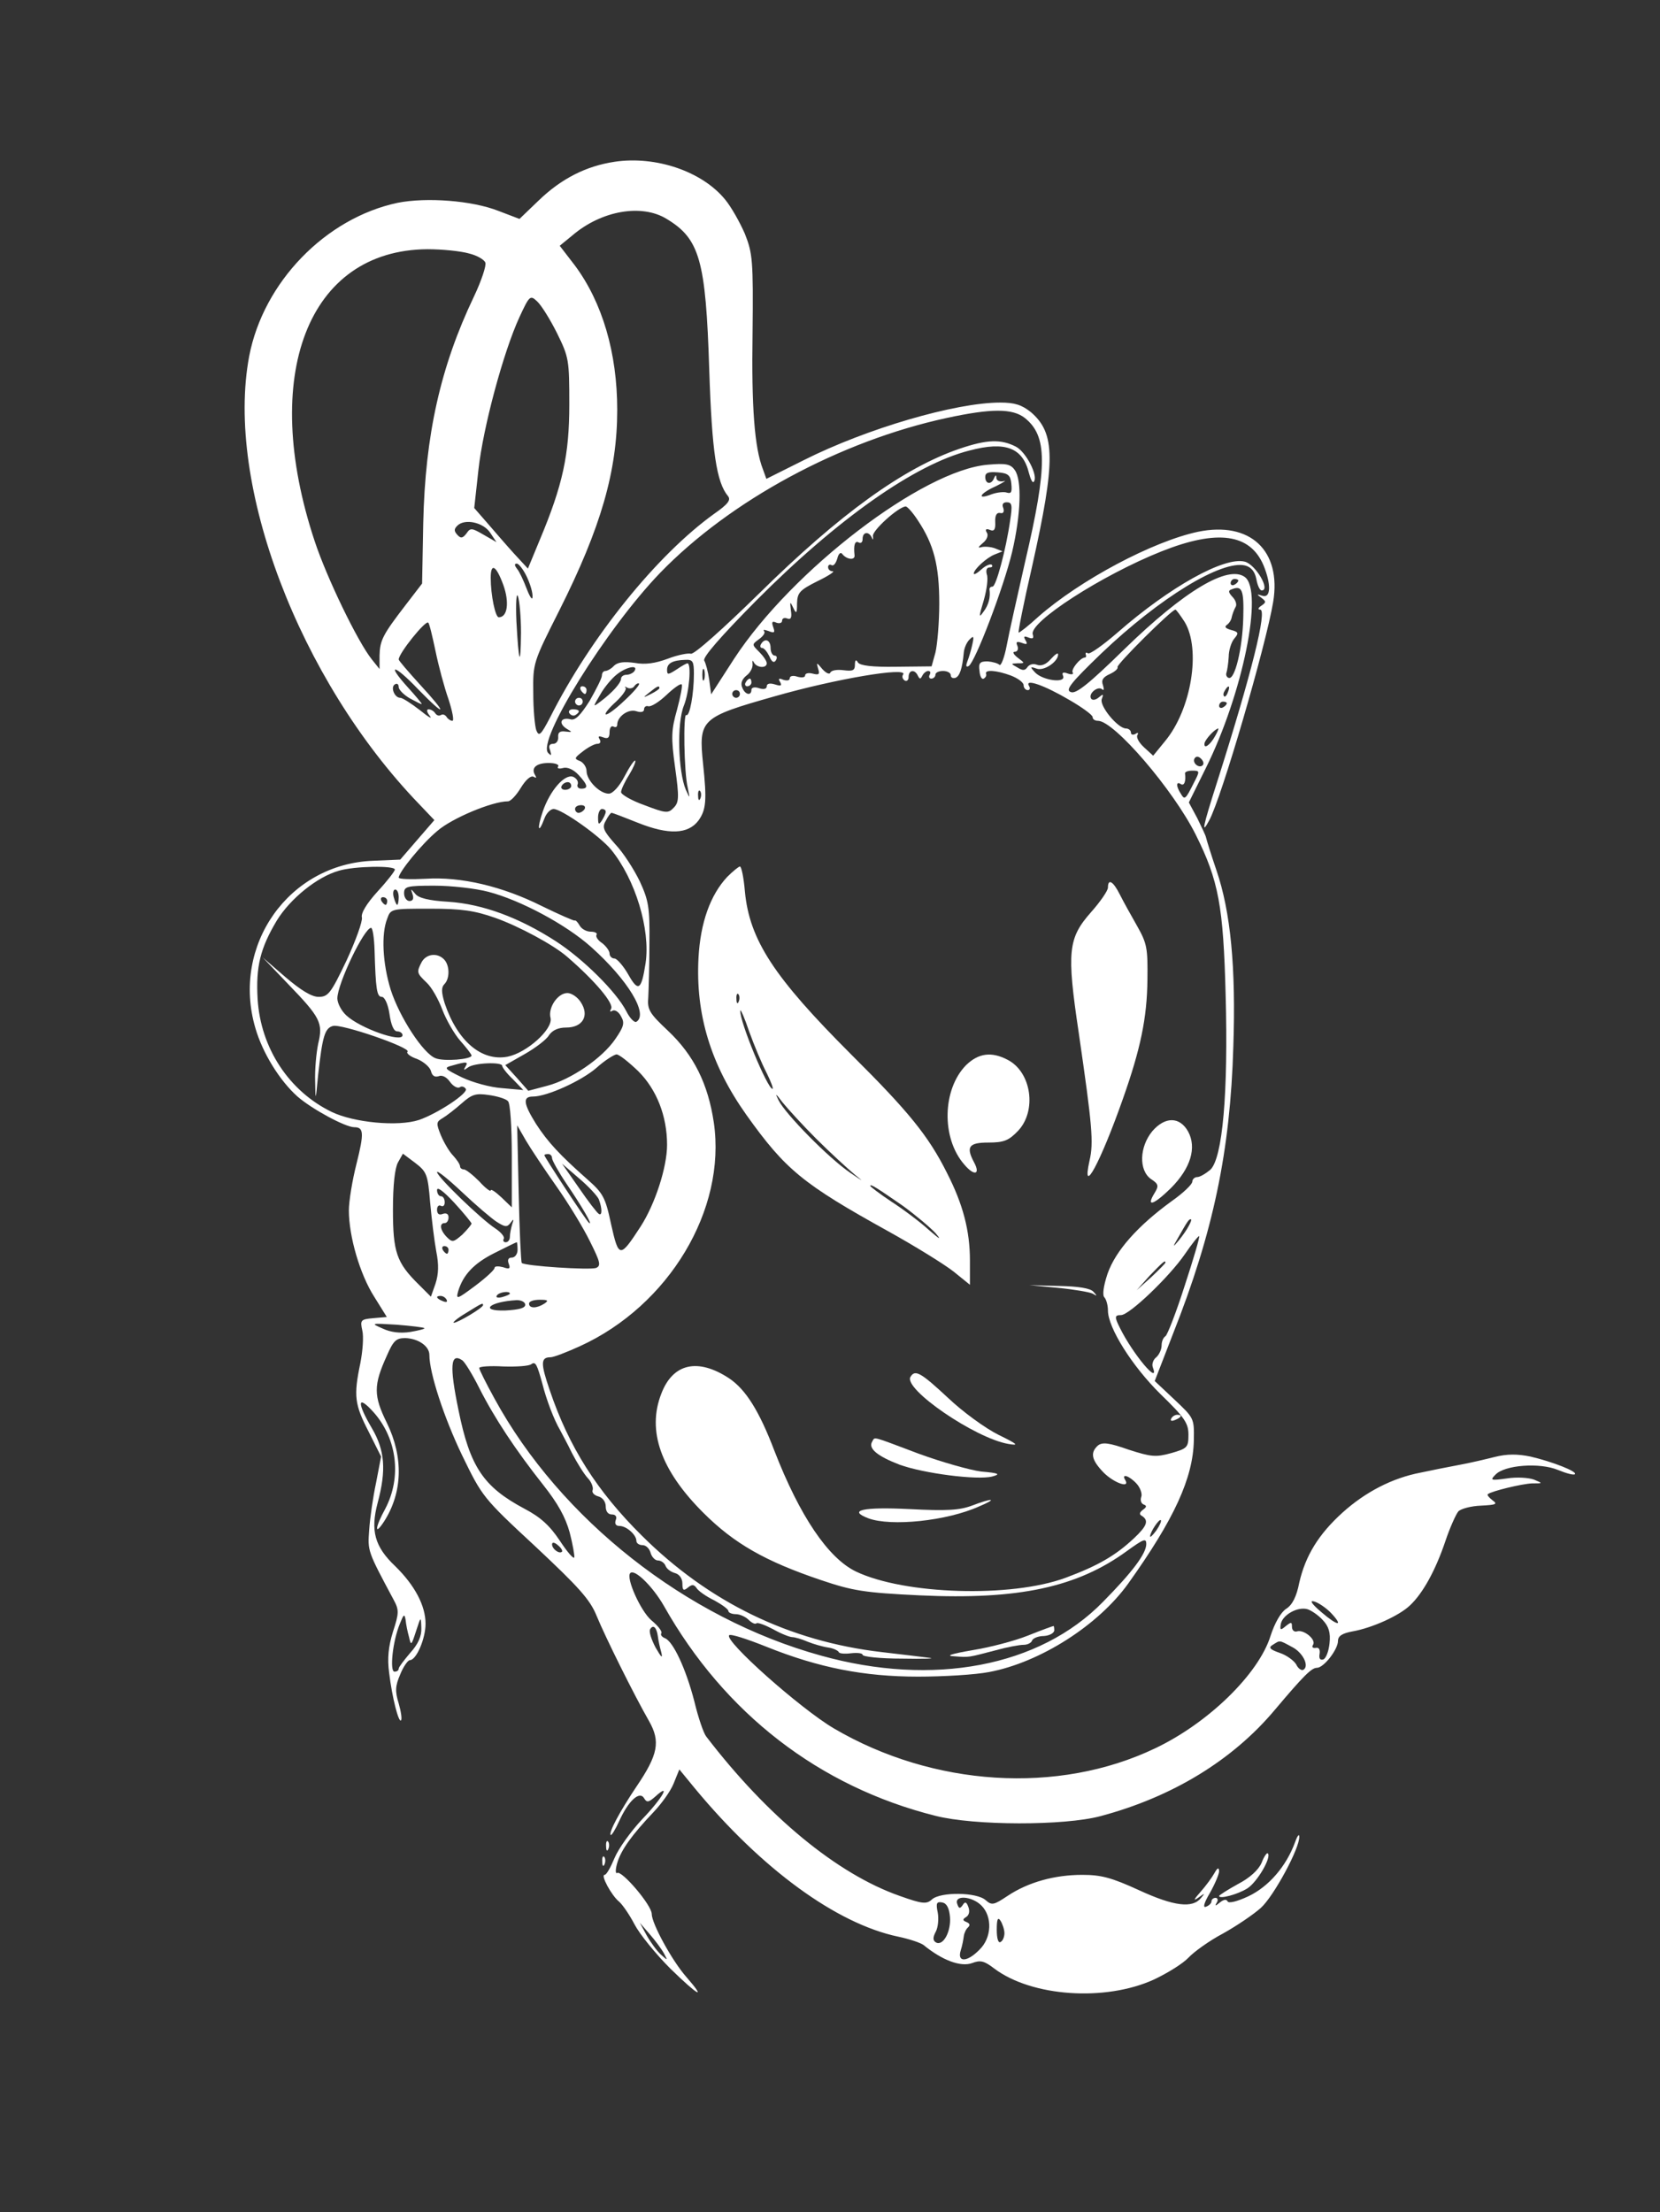 <?xml version="1.0" standalone="no"?>
<!DOCTYPE svg PUBLIC "-//W3C//DTD SVG 20010904//EN"
 "http://www.w3.org/TR/2001/REC-SVG-20010904/DTD/svg10.dtd">
<svg version="1.0" xmlns="http://www.w3.org/2000/svg"
 width="433pt" height="577pt" viewBox="0 0 433 577"
 preserveAspectRatio="xMidYMid meet">

<rect x="0" y="0" width="433" height="577" fill="#333333" stroke="none"/>

<g transform="translate(0,577) scale(0.1,-0.1)"
fill="#ffffff" stroke="none">
<path d="M1603 5348 c-74 -11 -139 -44 -198 -101 l-50 -48 -55 21 c-69 27
-187 36 -263 21 -188 -40 -350 -207 -387 -400 -63 -334 130 -843 443 -1168
l40 -42 -45 -52 -44 -51 -70 -3 c-221 -8 -371 -221 -308 -436 19 -66 64 -138
110 -179 38 -33 125 -80 148 -80 25 0 26 -15 6 -95 -11 -43 -20 -98 -20 -122
0 -68 29 -167 66 -225 l33 -53 -35 -3 c-33 -3 -35 -5 -29 -32 4 -16 1 -54 -5
-85 -18 -86 -15 -108 21 -178 l33 -66 -13 -68 c-8 -37 -16 -93 -18 -123 -4
-56 -5 -54 64 -183 14 -26 14 -34 -2 -83 -12 -39 -15 -69 -10 -107 8 -66 25
-131 31 -124 3 3 0 23 -6 44 -10 32 -9 46 4 76 8 20 20 37 25 37 17 0 41 56
41 95 0 47 -28 100 -79 150 -54 51 -65 93 -46 165 23 86 19 137 -15 195 -40
68 -38 89 5 41 61 -69 73 -169 30 -251 -27 -49 -29 -73 -3 -33 48 75 51 167 7
257 -35 71 -35 98 0 175 17 39 24 46 48 46 34 -1 63 -21 63 -44 0 -47 38 -163
85 -261 53 -109 54 -111 192 -239 113 -106 142 -138 159 -180 23 -56 98 -207
137 -275 30 -53 24 -87 -33 -171 -43 -64 -73 -120 -67 -126 2 -2 12 14 22 36
24 53 53 80 65 60 7 -12 12 -11 29 4 43 39 19 -4 -34 -59 -30 -32 -62 -77 -72
-101 -10 -24 -21 -44 -26 -44 -11 0 18 -54 38 -70 9 -8 27 -34 40 -59 13 -25
55 -77 94 -116 73 -71 95 -83 41 -21 -37 42 -90 139 -90 164 0 23 -78 114 -90
107 -5 -3 -5 9 0 26 10 34 38 73 95 133 20 21 44 54 52 74 l15 37 41 -50 c175
-211 369 -352 529 -386 29 -6 59 -16 67 -22 49 -40 97 -58 127 -47 21 8 31 6
57 -14 98 -74 290 -87 417 -29 36 17 76 42 90 57 14 15 54 44 90 63 36 20 80
50 99 67 34 31 102 157 100 186 0 8 -5 2 -11 -15 -23 -63 -69 -116 -122 -141
-30 -14 -52 -19 -54 -13 -3 6 -10 5 -20 -3 -12 -10 -14 -10 -8 0 4 6 2 12 -3
12 -6 0 -11 -4 -11 -9 0 -5 -6 -11 -14 -14 -9 -4 -6 9 10 36 13 23 24 49 24
57 -1 10 -4 9 -12 -5 -6 -11 -22 -33 -37 -50 -17 -19 -19 -24 -6 -15 18 13 19
13 8 0 -22 -28 -71 -22 -162 20 -72 33 -99 40 -148 40 -72 0 -141 -19 -195
-55 -36 -24 -41 -25 -57 -11 -23 21 -118 22 -140 2 -14 -13 -25 -12 -84 9
-163 57 -345 207 -505 416 -7 9 -21 50 -31 92 -22 85 -55 155 -76 164 -8 3
-13 9 -10 13 3 5 -9 20 -26 34 -28 24 -67 111 -55 123 11 12 59 -35 88 -86
158 -280 405 -471 708 -547 102 -26 336 -26 430 -1 188 50 345 146 455 277 75
89 96 110 110 110 18 0 55 48 55 70 0 13 11 20 38 25 51 9 122 41 150 68 33
31 66 90 92 167 12 36 28 71 34 78 7 7 33 14 59 15 40 2 44 4 30 14 -9 7 -15
14 -12 16 10 8 89 27 115 28 29 0 29 0 5 10 -14 5 -45 7 -70 3 -43 -6 -45 -5
-30 10 24 25 115 32 163 12 22 -9 41 -14 44 -11 7 7 -60 33 -116 46 -34 7 -61
7 -93 -1 -24 -6 -66 -16 -94 -21 -27 -5 -72 -14 -100 -20 -73 -14 -143 -50
-203 -104 -63 -57 -97 -113 -113 -183 -7 -36 -18 -58 -34 -68 -14 -9 -30 -37
-41 -71 -31 -99 -162 -227 -301 -293 -253 -121 -579 -100 -838 52 -88 52 -287
229 -273 243 4 4 47 -10 97 -30 137 -55 255 -78 396 -78 66 0 149 5 185 12
133 25 285 122 363 231 120 168 169 275 171 373 1 58 1 58 -51 107 l-51 48 48
124 c105 265 149 476 157 748 7 207 -7 352 -44 460 -14 41 -26 80 -27 85 -1 6
-12 28 -23 51 l-22 41 44 89 c97 195 151 463 102 499 -44 32 -158 -36 -314
-188 -94 -92 -127 -118 -140 -112 -15 5 0 24 80 101 152 145 314 244 375 229
15 -4 25 -15 29 -35 3 -17 9 -30 14 -30 24 0 -16 68 -44 75 -53 14 -196 -66
-331 -184 -38 -33 -73 -58 -78 -55 -5 3 -7 2 -6 -3 2 -4 1 -8 -2 -8 -12 0 -37
-31 -32 -39 3 -5 -3 -6 -12 -3 -13 5 -17 3 -13 -6 8 -20 -53 -12 -73 9 -14 15
-13 16 4 10 19 -7 56 18 56 37 0 6 -8 0 -19 -12 -12 -14 -25 -19 -36 -15 -10
4 -20 1 -25 -6 -6 -9 -12 -10 -26 -1 -18 10 -18 10 0 11 20 0 20 0 0 15 -10 8
-14 15 -7 15 7 0 10 7 7 15 -5 11 -2 13 12 8 13 -5 15 -3 9 7 -6 10 -4 12 8 7
11 -4 14 -2 11 8 -12 31 180 155 336 217 146 58 231 46 266 -37 20 -49 19 -86
-3 -79 -15 5 -16 4 -3 -5 13 -10 13 -12 0 -21 -8 -5 -10 -10 -3 -10 19 0 -22
-166 -113 -452 -37 -116 -41 -137 -20 -98 32 58 148 456 167 570 22 134 -60
211 -196 183 -118 -25 -308 -126 -417 -222 -25 -23 -48 -41 -51 -41 -2 0 13
77 35 172 62 277 61 348 -3 403 -24 19 -42 25 -80 25 -117 0 -349 -68 -512
-150 l-98 -49 -9 25 c-22 56 -30 162 -27 355 2 191 0 208 -20 259 -13 30 -36
71 -52 90 -60 73 -180 114 -288 98z m136 -149 c86 -52 102 -107 111 -393 7
-215 19 -294 49 -330 8 -10 0 -21 -36 -46 -149 -107 -323 -322 -428 -531 -24
-46 -29 -51 -36 -34 -4 11 -8 55 -8 98 -1 78 0 80 68 215 109 217 151 364 151
523 0 149 -39 280 -110 376 l-40 52 33 27 c76 65 181 83 246 43z m-516 -90
c21 -5 40 -16 43 -24 3 -7 -10 -47 -30 -89 -87 -182 -127 -361 -132 -590 l-3
-158 -43 -56 c-60 -78 -67 -92 -68 -132 l0 -35 -20 25 c-37 46 -118 214 -149
308 -144 433 -18 760 294 762 39 0 87 -5 108 -11z m230 -208 c31 -63 32 -70
32 -186 0 -131 -17 -210 -77 -353 l-31 -75 -36 39 c-20 22 -51 58 -70 80 l-34
39 11 100 c12 110 65 307 107 398 26 56 28 58 46 41 11 -10 34 -47 52 -83z
m1220 -221 c59 -47 60 -123 1 -375 -20 -88 -42 -186 -48 -218 -6 -32 -15 -55
-19 -51 -4 4 -18 8 -31 9 -20 0 -24 -4 -21 -25 1 -14 6 -23 11 -20 5 3 8 8 6
13 -3 11 27 9 65 -5 18 -7 33 -18 33 -25 0 -7 5 -13 11 -13 5 0 7 5 3 11 -12
20 40 2 106 -37 33 -19 60 -39 60 -44 0 -6 6 -10 14 -10 42 0 196 -179 255
-297 60 -120 72 -187 78 -418 7 -256 -8 -426 -40 -456 -12 -10 -27 -19 -34
-19 -7 0 -13 -6 -13 -12 0 -7 -24 -30 -54 -51 -88 -64 -146 -129 -167 -189
-11 -33 -14 -57 -8 -62 5 -6 9 -21 9 -34 0 -45 63 -145 137 -218 63 -61 73
-76 73 -106 0 -33 -3 -36 -45 -48 -40 -11 -52 -10 -111 9 -51 18 -68 20 -80
11 -21 -19 -17 -38 15 -71 27 -27 70 -42 56 -19 -11 18 11 11 30 -10 9 -10 15
-26 12 -34 -3 -8 -1 -17 6 -20 9 -3 8 -7 -2 -14 -9 -7 -10 -12 -2 -16 18 -12
13 -26 -21 -58 -49 -46 -95 -72 -178 -103 -143 -53 -421 -44 -547 16 -73 35
-147 145 -213 315 -40 105 -75 160 -118 189 -82 54 -147 39 -177 -40 -38 -97
-1 -200 109 -310 81 -81 162 -127 307 -176 83 -28 112 -33 258 -40 258 -12
411 21 541 116 43 31 50 34 50 18 0 -25 -36 -73 -113 -151 -165 -169 -443
-222 -736 -140 -351 97 -679 355 -851 670 -22 40 -40 76 -40 80 0 4 28 6 63 4
34 -1 67 1 73 6 11 8 15 -1 29 -52 10 -40 30 -93 46 -120 4 -8 19 -35 31 -60
13 -25 31 -54 41 -65 10 -10 15 -25 13 -31 -3 -7 4 -14 15 -17 11 -3 19 -14
19 -26 0 -13 6 -21 16 -21 10 0 14 -6 10 -15 -3 -9 0 -15 10 -15 18 0 44 -23
44 -39 0 -6 7 -11 16 -11 9 0 18 -9 21 -20 3 -11 12 -20 19 -20 8 0 17 -6 20
-14 3 -8 14 -16 25 -19 11 -3 19 -14 19 -27 0 -18 3 -20 14 -11 11 9 16 9 23
-1 4 -7 25 -22 46 -32 20 -11 37 -23 37 -28 0 -4 9 -8 19 -8 11 0 26 -7 34
-15 8 -8 17 -12 20 -9 3 3 22 -4 43 -15 21 -12 44 -21 51 -21 6 0 24 -5 40
-12 15 -6 39 -13 53 -15 14 -2 26 -8 28 -12 1 -4 16 -5 32 -3 17 2 30 0 30 -4
0 -5 46 -10 103 -10 56 -1 89 0 72 2 -16 2 -73 9 -125 15 -241 28 -451 130
-626 304 -117 116 -190 231 -240 379 -24 70 -24 86 2 86 8 0 42 13 77 29 232
106 382 356 349 583 -15 101 -52 176 -120 240 -48 45 -54 55 -51 87 1 20 3 83
3 141 1 93 -2 111 -25 161 -15 31 -43 75 -64 97 -31 35 -35 44 -25 61 6 12 13
21 15 21 3 0 34 -12 69 -26 80 -32 131 -30 158 6 20 28 22 53 12 147 -12 117
-7 122 187 177 161 46 347 77 335 57 -4 -5 -2 -12 4 -16 5 -3 10 1 10 9 0 19
16 21 24 4 5 -10 7 -10 12 0 3 6 10 12 15 12 6 0 7 -4 4 -10 -3 -5 -1 -10 4
-10 6 0 11 5 11 10 0 6 9 10 20 10 11 0 20 -5 20 -11 0 -6 5 -9 12 -7 11 4 18
23 22 66 1 12 8 28 16 35 10 10 11 7 6 -15 -3 -14 -9 -34 -13 -44 -4 -11 -3
-15 4 -11 17 11 91 205 113 297 23 98 26 188 7 214 -11 16 -24 18 -70 14 -170
-14 -511 -275 -662 -506 l-60 -93 -5 38 c-3 21 -9 43 -13 50 -5 8 43 63 135
156 212 213 414 356 557 392 94 25 139 7 155 -59 4 -15 9 -26 12 -23 14 13
-19 78 -46 92 -39 20 -75 19 -146 -5 -147 -50 -314 -171 -524 -378 -94 -92
-170 -160 -178 -157 -7 2 -34 -3 -60 -13 -32 -12 -59 -16 -86 -11 -28 4 -44 2
-54 -7 -7 -8 -18 -14 -23 -14 -5 0 -9 -5 -9 -12 0 -7 -15 -36 -32 -66 -24 -38
-38 -52 -50 -48 -25 6 -32 -10 -11 -24 17 -10 16 -10 -2 -8 -14 2 -20 -2 -19
-14 1 -10 -5 -18 -13 -18 -10 0 -13 -6 -8 -17 4 -14 3 -15 -5 -7 -31 31 152
325 292 470 183 189 470 344 748 404 116 25 171 25 203 0z m-35 -172 c2 -21 0
-26 -11 -23 -7 3 -26 1 -40 -4 -41 -16 -32 2 11 21 20 10 29 16 20 13 -10 -2
-18 1 -19 8 0 9 -2 9 -6 0 -7 -18 -23 -16 -23 3 0 11 8 14 33 12 27 -2 33 -8
35 -30z m-3 -95 c-11 -77 -37 -173 -46 -173 -5 0 -8 -3 -8 -7 3 -20 -2 -41
-16 -59 -12 -17 -12 -13 1 30 8 28 12 58 8 68 -3 11 0 18 7 18 7 0 9 3 6 7 -4
3 -16 -2 -27 -12 -11 -10 -20 -15 -20 -11 0 11 34 42 55 50 l20 8 -20 8 c-11
4 -27 5 -35 3 -10 -3 -9 0 4 11 10 8 15 20 10 27 -5 8 -2 11 8 7 11 -5 15 1
14 20 -1 18 4 26 13 24 8 -2 11 3 8 13 -4 9 -1 15 9 15 14 0 15 -8 9 -47z
m-241 0 c42 -63 56 -118 56 -217 0 -50 -5 -107 -10 -128 l-10 -36 -92 -1 c-64
-1 -94 3 -100 11 -5 9 -8 7 -8 -6 0 -15 -6 -17 -30 -14 -16 2 -31 0 -34 -6 -2
-6 -11 -2 -21 9 -15 18 -16 18 -11 1 5 -15 2 -17 -14 -13 -11 3 -20 1 -20 -5
0 -5 -9 -6 -20 -3 -11 4 -20 2 -20 -4 0 -6 -7 -7 -17 -4 -11 5 -14 3 -8 -6 5
-10 2 -11 -14 -6 -13 4 -21 2 -21 -5 0 -7 -8 -9 -20 -5 -11 4 -20 2 -20 -4 0
-17 -17 -13 -24 6 -5 11 0 22 11 31 10 7 17 21 16 30 -1 9 0 11 3 5 7 -15 34
-17 34 -3 0 6 -9 19 -20 30 -19 19 -19 19 0 33 11 8 17 17 13 21 -4 4 1 4 12
0 15 -6 17 -4 12 10 -5 14 -3 17 8 12 8 -3 15 -1 15 5 0 6 6 9 13 6 10 -4 13
2 10 21 -3 24 -2 24 6 7 8 -17 10 -16 10 12 1 27 7 34 53 57 29 14 47 26 40
26 -7 0 -12 5 -12 11 0 5 4 8 9 5 5 -3 11 4 15 17 3 13 9 18 13 12 12 -15 34
-17 32 -3 -3 26 1 39 11 33 6 -3 10 1 10 9 0 19 16 21 24 4 3 -8 4 -6 3 4 -2
14 65 75 85 77 4 1 19 -16 32 -36z m-1115 -33 l16 -24 -33 19 c-31 18 -35 19
-45 4 -10 -13 -15 -14 -24 -4 -9 10 -9 15 0 24 19 19 68 9 86 -19z m95 -114
c9 -19 16 -42 15 -53 0 -10 -7 0 -15 21 -8 21 -19 45 -25 52 -7 9 -8 14 -1 14
5 0 17 -15 26 -34z m-61 -22 c16 -45 11 -84 -12 -84 -9 0 -21 58 -21 103 0 40
14 33 33 -19z m1917 12 c0 -3 -4 -8 -10 -11 -5 -3 -10 -1 -10 4 0 6 5 11 10
11 6 0 10 -2 10 -4z m13 -97 c-2 -80 -22 -163 -38 -157 -5 1 -8 8 -6 13 2 6 5
24 6 42 0 17 7 39 15 48 12 14 10 17 -9 22 -14 4 -18 8 -11 13 6 4 12 13 13
21 2 8 6 19 10 26 4 6 0 18 -8 26 -11 12 -12 17 -2 20 27 11 32 -2 30 -74z
m-1884 -39 c-1 -95 -6 -80 -12 30 -2 47 0 76 4 65 4 -11 8 -54 8 -95z m1731
28 c43 -71 18 -228 -51 -311 l-31 -38 -24 22 c-13 12 -21 26 -17 32 3 6 1 7
-5 3 -7 -4 -12 -2 -12 3 0 6 -6 11 -13 11 -21 0 -70 59 -63 77 5 13 4 14 -8 4
-8 -7 -17 -8 -20 -3 -8 13 18 34 29 24 5 -4 5 1 2 11 -5 13 0 21 18 29 13 6
22 14 20 18 -4 6 141 150 151 150 2 0 13 -15 24 -32z m-1954 -76 c8 -39 23
-95 34 -126 10 -31 15 -56 10 -56 -5 0 -12 5 -15 10 -4 6 -10 8 -15 5 -5 -3
-11 -1 -15 5 -3 5 -11 10 -17 10 -6 0 -5 -7 3 -17 8 -10 -4 -3 -26 15 -22 17
-45 32 -51 32 -15 0 -26 28 -14 35 6 4 10 0 10 -7 0 -7 14 -21 30 -30 17 -9
30 -16 30 -14 0 2 -16 21 -35 42 -59 65 -38 63 25 -3 75 -77 79 -68 5 12 -30
33 -55 62 -55 65 0 16 70 103 77 96 3 -2 11 -36 19 -74z m674 -59 c0 -53 -11
-113 -20 -108 -8 5 -6 -149 4 -190 6 -29 6 -29 -5 -5 -20 47 -24 174 -5 220
14 35 20 110 9 110 -2 0 -15 -7 -28 -16 -22 -14 -25 -15 -25 -1 0 17 14 25 48
26 19 1 22 -4 22 -36z m-155 7 c-3 -5 -13 -10 -21 -10 -8 0 -14 -5 -14 -10 0
-11 -22 -36 -54 -60 -20 -15 -20 -15 0 19 10 18 30 42 43 52 25 20 57 26 46 9z
m182 -22 c-3 -7 -5 -2 -5 12 0 14 2 19 5 13 2 -7 2 -19 0 -25z m-209 -56 c-23
-22 -45 -38 -48 -35 -3 2 9 17 27 33 17 16 28 32 25 36 -4 4 -2 4 5 0 6 -3 15
-1 18 5 4 5 9 8 12 6 2 -3 -15 -23 -39 -45z m138 -23 c-15 -53 -16 -72 -5
-151 11 -79 10 -91 -4 -105 -14 -15 -21 -14 -76 7 -34 12 -61 28 -61 34 0 6 9
26 21 45 11 18 18 35 16 37 -2 3 -15 -16 -28 -41 -14 -27 -31 -45 -41 -45 -24
0 -58 35 -58 59 0 10 -8 22 -17 26 -16 6 -15 8 7 25 14 11 31 20 38 20 8 0 10
5 6 12 -5 8 -2 9 9 5 13 -5 17 -1 17 14 0 11 5 17 10 14 6 -3 10 -1 10 5 0 21
29 42 50 35 12 -4 20 -2 20 5 0 6 5 10 11 8 7 -2 28 11 47 29 19 18 37 31 40
28 3 -2 -3 -32 -12 -66z m-46 56 c0 -2 -10 -9 -22 -15 -22 -11 -22 -10 -4 4
21 17 26 19 26 11z m1483 -10 c-3 -9 -8 -14 -10 -11 -3 3 -2 9 2 15 9 16 15
13 8 -4z m-1273 -5 c0 -5 -4 -10 -10 -10 -5 0 -10 5 -10 10 0 6 5 10 10 10 6
0 10 -4 10 -10z m1270 -24 c0 -3 -4 -8 -10 -11 -5 -3 -10 -1 -10 4 0 6 5 11
10 11 6 0 10 -2 10 -4z m-30 -85 c-13 -24 -31 -37 -28 -19 3 11 27 37 36 38 1
0 -2 -9 -8 -19z m-33 -77 c-9 -9 -28 6 -21 18 4 6 10 6 17 -1 6 -6 8 -13 4
-17z m-1681 -3 c-4 -5 2 -7 13 -4 11 3 27 -4 40 -18 25 -27 26 -36 7 -36 -8 0
-12 6 -9 12 2 7 -3 15 -12 19 -22 8 -60 -35 -79 -90 -16 -46 -12 -62 4 -19 5
14 16 25 24 25 21 0 120 -70 150 -106 63 -77 103 -208 90 -296 -11 -71 -19
-76 -45 -30 -13 23 -30 42 -36 42 -7 0 -13 6 -13 13 0 7 -9 19 -19 27 -11 7
-18 17 -15 22 3 4 -4 8 -15 8 -11 0 -24 7 -29 16 -5 9 -11 15 -13 13 -2 -1
-41 16 -86 38 -102 51 -210 77 -303 71 -39 -2 -70 -1 -70 3 0 14 60 88 101
122 38 33 143 77 184 77 7 0 22 16 34 36 13 21 26 32 33 28 7 -4 8 -3 4 4 -12
19 3 32 35 32 17 0 28 -4 25 -9z m1658 -43 c-22 -44 -24 -45 -34 -28 -13 20
-12 33 0 25 9 -6 14 8 11 28 0 4 8 7 19 7 20 0 20 -1 4 -32z m-1624 -8 c0 -5
-7 -10 -16 -10 -8 0 -12 5 -9 10 3 6 10 10 16 10 5 0 9 -4 9 -10z m337 -32
c-3 -8 -6 -5 -6 6 -1 11 2 17 5 13 3 -3 4 -12 1 -19z m-302 -28 c-3 -5 -10
-10 -16 -10 -5 0 -9 5 -9 10 0 6 7 10 16 10 8 0 12 -4 9 -10z m55 -7 c0 -5 -5
-15 -10 -23 -8 -12 -10 -11 -10 8 0 12 5 22 10 22 6 0 10 -3 10 -7z m-550
-151 c0 -4 -20 -30 -45 -57 -29 -32 -44 -57 -41 -68 2 -10 -16 -60 -40 -112
-41 -86 -48 -95 -73 -95 -18 0 -46 17 -87 52 l-59 51 66 -69 c85 -88 92 -102
79 -156 -5 -24 -9 -68 -8 -98 1 -54 1 -54 8 18 11 98 17 120 38 126 21 7 206
-57 195 -67 -4 -4 7 -13 25 -19 17 -7 33 -21 36 -31 3 -13 10 -17 20 -14 9 4
21 -2 30 -15 8 -11 19 -17 25 -14 5 4 12 2 16 -4 7 -11 -73 -64 -122 -81 -55
-18 -170 -7 -228 21 -111 54 -185 166 -193 294 -5 85 7 133 50 205 35 57 105
114 162 130 39 12 146 14 146 3z m244 -58 c84 -22 202 -85 268 -144 96 -86
150 -175 118 -195 -5 -3 -17 9 -26 27 -26 51 -113 137 -184 183 -96 62 -191
97 -280 103 -52 3 -79 10 -87 21 -12 14 -12 14 -7 -1 4 -12 1 -18 -8 -18 -7 0
-14 9 -14 20 0 18 7 20 79 20 44 0 107 -7 141 -16z m-234 -14 c0 -11 -2 -20
-4 -20 -2 0 -6 9 -9 20 -3 11 -1 20 4 20 5 0 9 -9 9 -20z m-30 -10 c0 -5 -2
-10 -4 -10 -3 0 -8 5 -11 10 -3 6 -1 10 4 10 6 0 11 -4 11 -10z m282 -44 c62
-22 153 -71 188 -102 73 -63 122 -122 114 -135 -4 -8 -3 -9 4 -5 6 3 16 -3 22
-15 10 -17 7 -27 -15 -59 -34 -50 -116 -106 -178 -122 l-49 -13 -30 34 -30 33
51 29 c28 16 57 38 63 49 9 13 24 20 45 20 43 0 61 31 38 66 -8 13 -24 24 -35
24 -25 0 -51 -38 -44 -65 7 -29 -62 -91 -112 -101 -68 -13 -131 41 -164 139
-9 29 -9 42 -1 50 15 15 14 50 -1 65 -18 18 -46 14 -58 -7 -14 -27 -13 -29 13
-54 13 -12 31 -44 41 -71 10 -26 31 -63 47 -81 16 -18 29 -35 29 -38 0 -10
-72 -16 -94 -7 -32 12 -94 107 -117 179 -21 68 -25 145 -9 185 9 26 11 26 112
26 82 0 116 -5 170 -24z m-315 -84 c3 -103 6 -122 19 -122 7 0 16 -18 20 -45
4 -28 11 -45 20 -45 8 0 14 -5 14 -10 0 -21 -111 18 -147 52 -13 12 -23 32
-23 44 0 38 70 184 88 184 4 0 8 -26 9 -58z m688 -316 c48 -48 75 -117 75
-192 0 -58 -31 -154 -69 -213 -54 -83 -57 -83 -77 6 -15 71 -21 81 -63 118
-70 62 -102 96 -133 144 -33 53 -35 71 -8 71 37 0 127 41 166 75 21 19 45 34
52 35 7 0 32 -20 57 -44z m-451 12 c-6 -10 -4 -10 7 -2 15 12 89 15 89 4 0 -4
12 -20 28 -35 l27 -28 -56 5 c-30 2 -77 15 -104 28 -47 23 -48 25 -25 31 38
11 42 10 34 -3z m111 -90 c6 -5 10 -67 10 -143 l0 -134 -27 26 c-16 15 -28 23
-28 18 0 -4 -14 6 -30 24 -17 17 -35 31 -40 31 -6 0 -10 4 -10 8 0 5 -8 17
-18 28 -10 10 -24 34 -32 53 -13 32 -12 35 5 45 10 6 32 23 49 38 27 24 37 27
71 22 22 -3 45 -10 50 -16z m127 -223 c31 -44 70 -108 87 -143 27 -54 29 -63
16 -69 -17 -6 -186 5 -194 13 -2 2 -6 84 -8 181 l-4 178 23 -40 c13 -22 49
-76 80 -120z m-330 -41 c4 -44 11 -101 16 -128 7 -35 6 -59 -2 -84 l-12 -34
-32 32 c-58 57 -67 85 -67 195 0 65 5 108 13 123 l13 23 32 -24 c30 -23 33
-30 39 -103z m318 115 c0 -5 17 -36 38 -67 39 -57 71 -112 58 -101 -8 7 -116
171 -116 176 0 2 5 3 10 3 6 0 10 -5 10 -11z m122 -107 c9 -24 9 -44 0 -38 -5
3 -28 33 -52 68 l-44 63 44 -38 c25 -21 48 -46 52 -55z m-266 -59 c22 -14 27
-14 36 -2 8 11 9 10 4 -4 -3 -10 -6 -25 -6 -33 0 -8 -5 -14 -11 -14 -5 0 -8 4
-5 9 3 5 -7 17 -22 27 -37 24 -152 135 -152 147 0 5 29 -18 65 -52 36 -34 77
-69 91 -78z m-66 -4 c0 -3 -11 -16 -24 -29 -23 -20 -26 -21 -40 -7 -18 18 -21
37 -6 37 6 0 10 7 10 15 0 9 -6 12 -15 9 -10 -4 -15 0 -15 11 0 9 5 13 10 10
6 -3 10 1 10 9 0 9 -4 16 -10 16 -5 0 -10 7 -10 16 0 10 17 -3 45 -33 24 -26
44 -51 45 -54z m1871 -6 c-5 -10 -17 -27 -26 -38 -16 -19 -17 -19 -3 5 26 46
29 50 34 50 3 0 0 -8 -5 -17z m-11 -157 c-22 -69 -45 -128 -50 -131 -6 -4 -10
-14 -10 -24 0 -10 -6 -24 -14 -31 -8 -6 -12 -18 -9 -26 19 -50 -52 34 -86 103
-14 28 -14 33 3 33 22 0 126 100 166 158 19 28 36 49 38 48 2 -2 -15 -60 -38
-130z m-1740 94 c0 -11 -7 -20 -15 -20 -9 0 -12 -6 -8 -16 5 -13 2 -15 -15 -9
-12 3 -22 3 -22 -2 0 -5 -23 -26 -51 -47 -47 -35 -50 -36 -44 -14 13 43 41 73
95 100 30 15 56 28 58 28 1 0 2 -9 2 -20z m-180 0 c0 -5 -2 -10 -4 -10 -3 0
-8 5 -11 10 -3 6 -1 10 4 10 6 0 11 -4 11 -10z m1870 -33 c0 -2 -17 -19 -37
-38 l-38 -34 34 38 c33 34 41 42 41 34z m-1710 -81 c0 -2 -9 -6 -20 -9 -11 -3
-18 -1 -14 4 5 9 34 13 34 5z m-165 -16 c3 -6 -1 -7 -9 -4 -18 7 -21 14 -7 14
6 0 13 -4 16 -10z m205 -13 c0 -9 -17 -13 -52 -15 -69 -2 -42 23 30 27 12 0
22 -5 22 -12z m50 3 c-20 -13 -40 -13 -40 0 0 6 12 10 28 10 21 0 24 -2 12
-10z m-160 -4 c0 -7 -66 -46 -76 -46 -5 0 9 12 31 25 42 26 45 28 45 21z
m-153 -60 c2 -2 -14 -6 -37 -10 -26 -4 -51 -1 -72 9 -32 14 -31 14 36 10 38
-3 71 -7 73 -9z m99 -84 c6 -4 26 -36 44 -72 40 -79 95 -162 167 -253 38 -48
58 -84 69 -124 8 -31 13 -60 12 -65 -2 -5 -19 15 -38 44 -26 39 -50 61 -92 83
-107 57 -142 109 -172 257 -24 116 -21 151 10 130z m1810 -444 c-9 -12 -16
-19 -16 -15 0 11 24 47 28 42 2 -2 -3 -14 -12 -27z m-1550 -55 c-7 -7 -26 7
-26 19 0 6 6 6 15 -2 9 -7 13 -15 11 -17z m2005 -159 c35 -37 19 -36 -24 1
-26 22 -32 32 -19 28 11 -3 30 -16 43 -29z m-21 -19 c16 -17 21 -33 18 -61 -2
-20 -9 -39 -16 -42 -9 -3 -12 3 -10 14 2 12 -2 18 -10 16 -8 -1 -11 2 -7 8 9
14 -25 41 -42 35 -7 -2 -13 3 -13 12 0 13 -2 13 -16 2 -14 -12 -16 -11 -13 6
5 23 43 45 69 38 10 -3 28 -15 40 -28z m-2383 -45 c5 -23 6 -22 18 15 13 40
13 40 14 9 1 -21 -8 -42 -29 -65 -16 -19 -30 -37 -30 -41 0 -5 -5 -8 -11 -8
-13 0 -5 79 14 125 10 25 12 27 15 10 1 -11 5 -31 9 -45z m649 2 c1 -9 5 -28
9 -42 4 -17 0 -13 -15 13 -11 21 -18 42 -14 48 8 13 17 4 20 -19z m1653 -27
c29 -14 47 -50 31 -60 -5 -3 -14 3 -19 14 -6 10 -25 24 -43 30 -26 9 -30 14
-18 21 19 12 16 13 49 -5z m-809 -675 c29 -29 27 -84 -5 -115 -32 -33 -59 -34
-49 -2 4 12 7 29 8 37 1 8 6 19 11 23 6 6 5 10 -4 14 -10 4 -11 7 -1 13 8 5
10 15 6 26 -5 14 -9 15 -15 5 -7 -10 -10 -9 -14 3 -9 24 38 21 63 -4z m-82
-30 c3 -38 -18 -77 -37 -66 -8 5 -8 13 0 28 6 11 8 34 5 50 -5 24 -3 29 12 26
11 -2 18 -14 20 -38z m142 -42 c0 -9 -4 -20 -10 -23 -6 -4 -10 9 -10 32 0 28
3 34 10 23 5 -8 10 -23 10 -32z m-888 -53 c10 -19 10 -19 -8 -3 -10 9 -27 32
-37 50 l-18 33 26 -30 c14 -16 31 -39 37 -50z"/>
<path d="M1515 3970 c3 -5 8 -10 11 -10 2 0 4 5 4 10 0 6 -5 10 -11 10 -5 0
-7 -4 -4 -10z"/>
<path d="M1500 3940 c0 -5 5 -10 10 -10 6 0 10 5 10 10 0 6 -4 10 -10 10 -5 0
-10 -4 -10 -10z"/>
<path d="M1485 3910 c4 -6 11 -8 16 -5 14 9 11 15 -7 15 -8 0 -12 -5 -9 -10z"/>
<path d="M1897 3483 c-44 -47 -70 -119 -75 -211 -8 -148 32 -279 125 -410 102
-143 147 -180 371 -304 70 -39 146 -86 170 -105 l42 -34 0 63 c0 78 -18 147
-60 229 -48 96 -100 160 -250 309 -201 201 -265 298 -277 425 -3 36 -9 65 -13
65 -3 0 -18 -12 -33 -27z m30 -325 c-3 -8 -6 -5 -6 6 -1 11 2 17 5 13 3 -3 4
-12 1 -19z m72 -185 c12 -24 19 -43 16 -43 -13 0 -86 176 -84 204 0 6 11 -18
23 -54 13 -36 33 -84 45 -107z m130 -173 c36 -36 82 -78 101 -94 25 -20 22
-18 -12 5 -56 38 -169 153 -187 189 -10 20 -8 19 10 -5 13 -16 52 -59 88 -95z
m226 -175 c33 -24 71 -56 85 -71 17 -20 12 -17 -17 8 -23 21 -67 54 -98 74
-30 20 -55 39 -55 41 0 6 17 -5 85 -52z"/>
<path d="M2890 3455 c0 -8 -20 -37 -44 -64 -60 -68 -64 -102 -32 -316 35 -241
39 -285 28 -332 -22 -99 29 -4 87 161 46 130 63 211 64 311 1 82 -1 94 -27
140 -16 28 -36 64 -45 82 -17 34 -31 43 -31 18z"/>
<path d="M2520 2992 c-62 -63 -65 -190 -5 -259 26 -31 43 -27 26 5 -22 41 -14
52 37 52 40 0 53 5 77 30 50 52 36 154 -27 186 -42 22 -76 17 -108 -14z"/>
<path d="M3006 2820 c-34 -41 -36 -102 -4 -125 20 -13 21 -18 10 -36 -24 -39
-3 -32 42 12 52 52 68 106 45 148 -22 39 -60 39 -93 1z"/>
<path d="M2760 2411 c41 -4 82 -11 90 -15 12 -7 13 -7 2 5 -8 9 -39 14 -90 15
l-77 2 75 -7z"/>
<path d="M2375 2179 c-20 -31 168 -160 255 -175 29 -5 25 -1 -26 24 -34 17
-92 59 -131 96 -71 66 -86 75 -98 55z"/>
<path d="M3055 2070 c-3 -6 1 -7 9 -4 18 7 21 14 7 14 -6 0 -13 -4 -16 -10z"/>
<path d="M2275 2010 c-11 -18 14 -38 71 -60 63 -23 203 -41 242 -31 23 6 18 9
-29 13 -30 4 -104 25 -164 47 -125 47 -112 44 -120 31z"/>
<path d="M2535 1843 c-32 -12 -66 -14 -162 -9 -122 6 -163 -3 -108 -24 59 -22
205 -7 289 31 50 21 36 23 -19 2z"/>
<path d="M2681 1504 c-35 -14 -100 -31 -145 -38 -57 -10 -71 -15 -46 -16 39
-3 35 -3 108 16 29 8 61 14 72 14 10 0 20 5 22 11 2 6 16 12 31 12 15 1 27 8
27 15 0 6 -1 12 -2 11 -2 0 -32 -11 -67 -25z"/>
<path d="M1985 4090 c-3 -5 -2 -10 3 -10 5 0 13 -10 19 -22 6 -15 12 -18 17
-10 4 7 2 12 -3 12 -6 0 -11 9 -11 20 0 21 -15 27 -25 10z"/>
<path d="M1945 3990 c-3 -5 -1 -10 4 -10 6 0 11 5 11 10 0 6 -2 10 -4 10 -3 0
-8 -4 -11 -10z"/>
<path d="M1581 954 c0 -11 3 -14 6 -6 3 7 2 16 -1 19 -3 4 -6 -2 -5 -13z"/>
<path d="M3291 912 c-8 -19 -31 -40 -62 -56 -27 -15 -49 -29 -49 -31 0 -9 49
4 74 20 26 17 63 81 53 91 -2 3 -10 -8 -16 -24z"/>
<path d="M1571 914 c0 -11 3 -14 6 -6 3 7 2 16 -1 19 -3 4 -6 -2 -5 -13z"/>
</g>
</svg>
